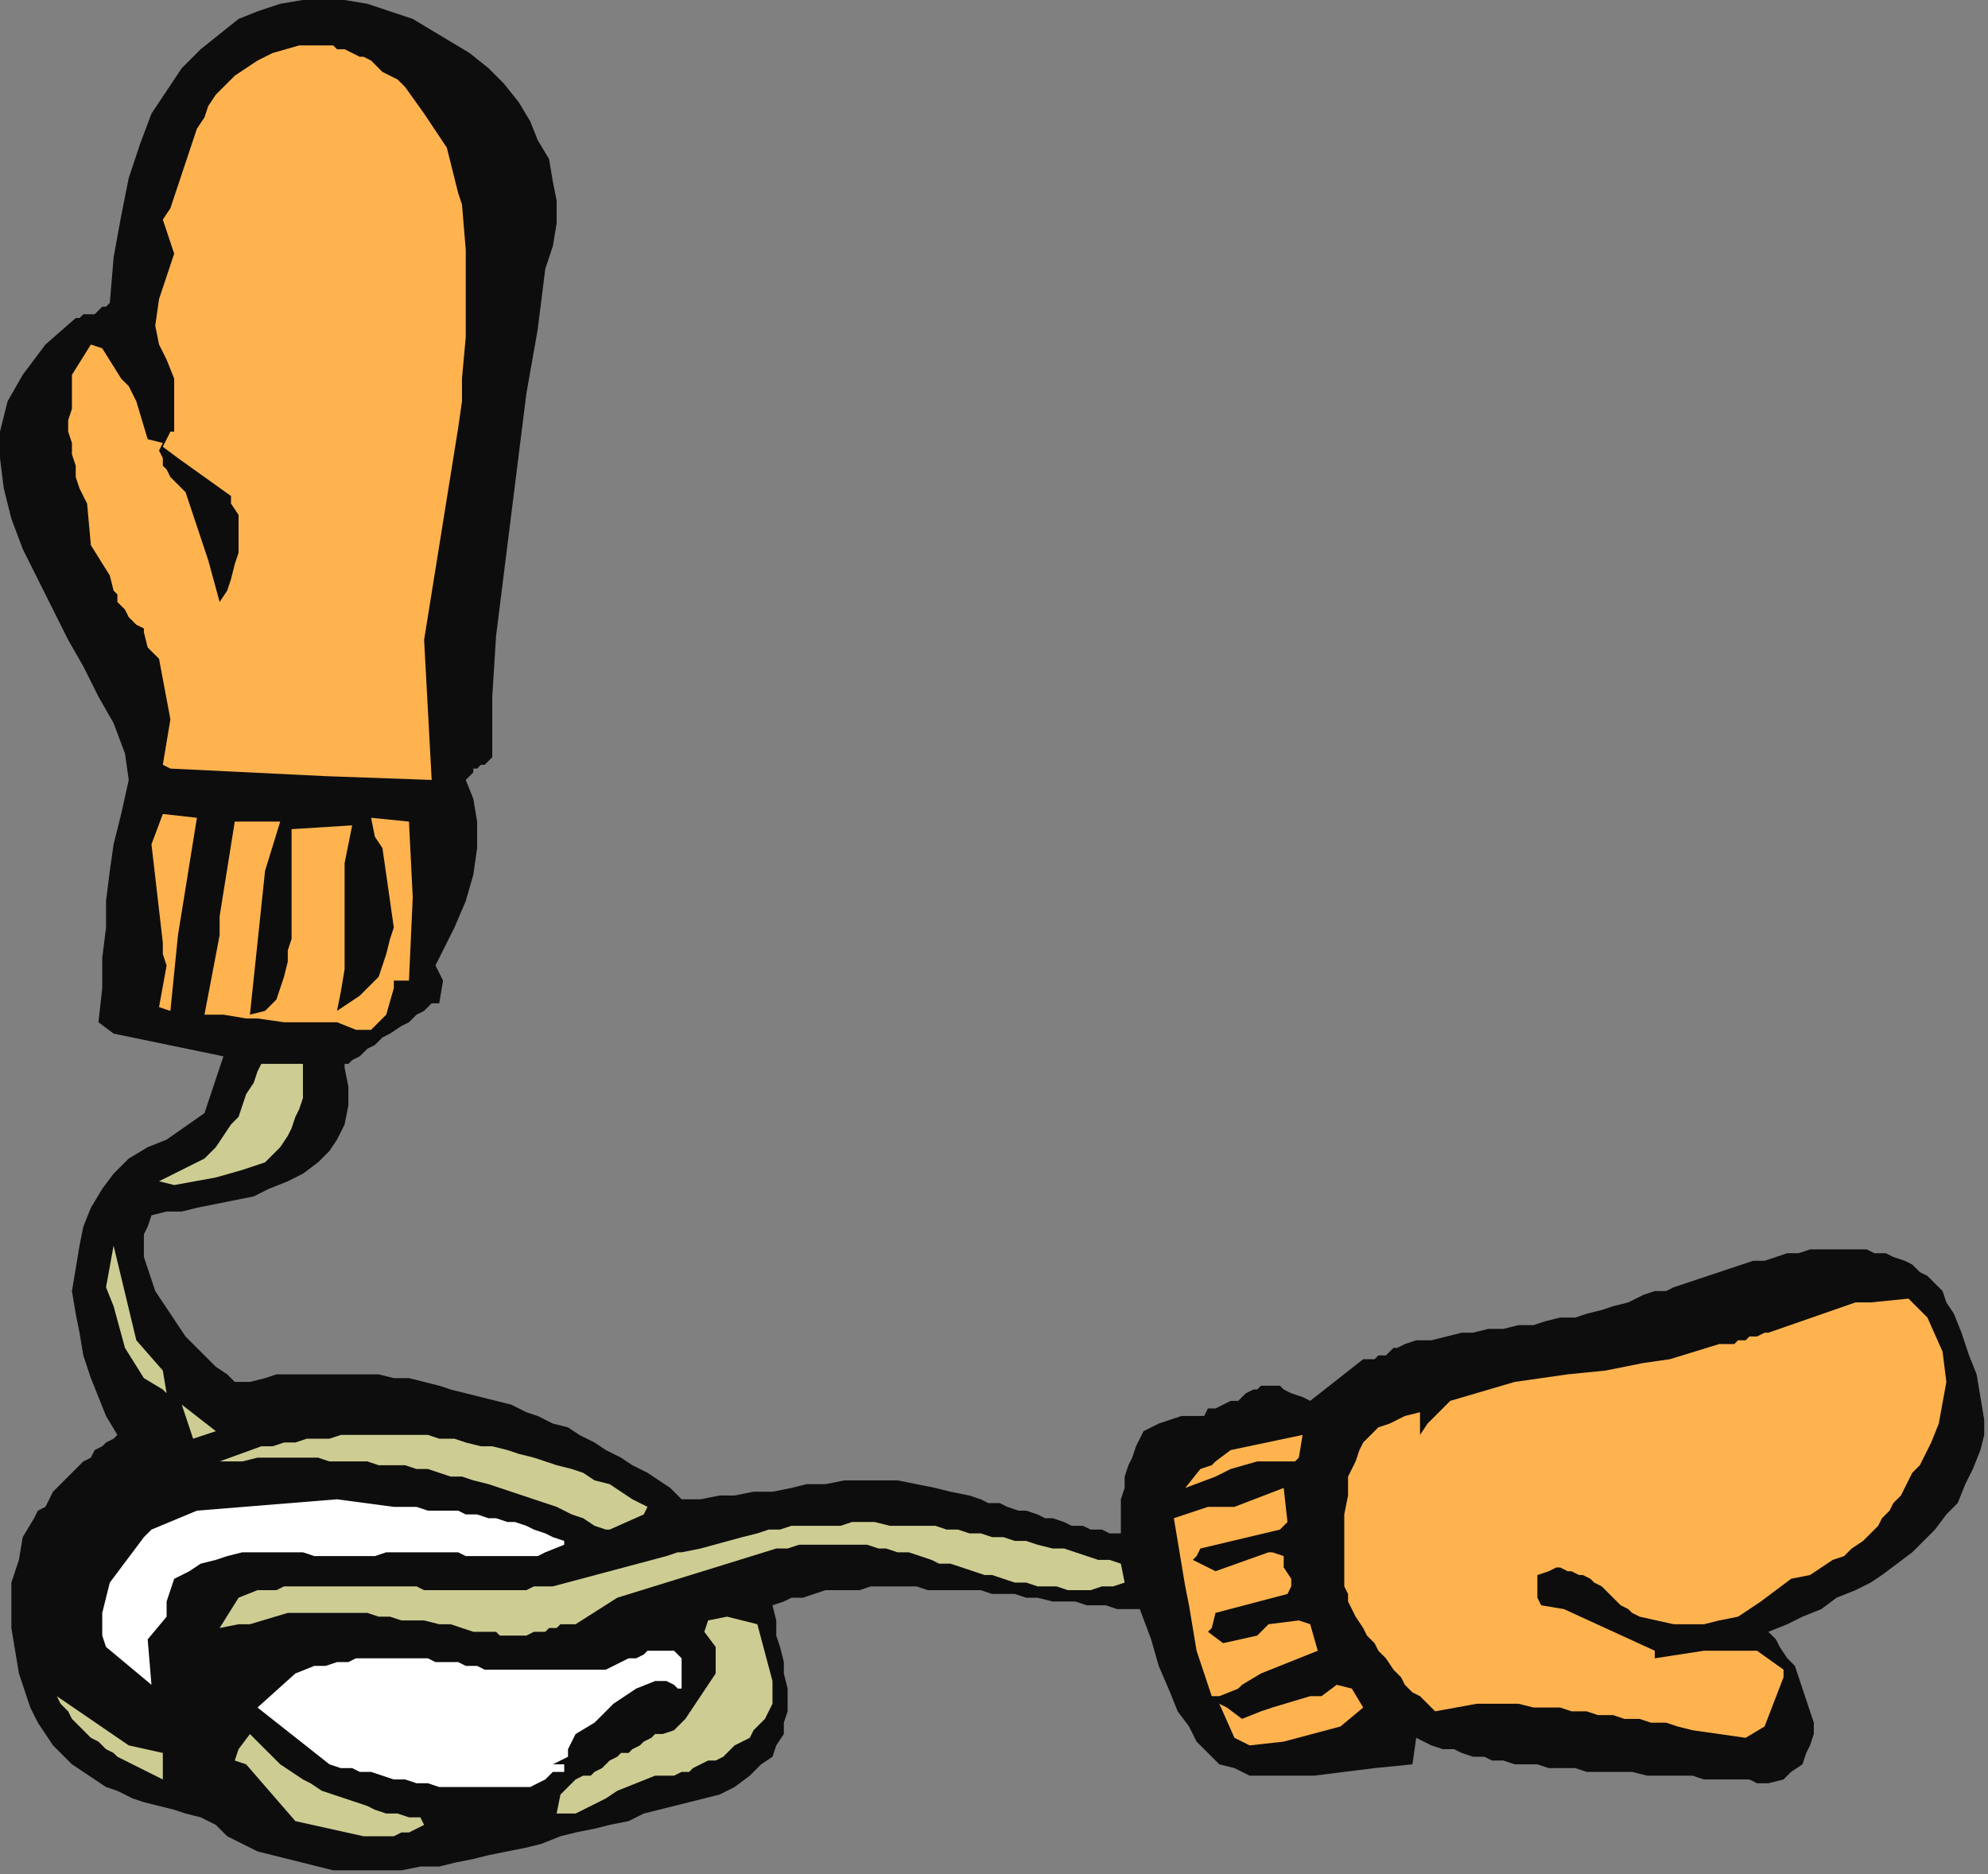 <?xml version="1.0" encoding="UTF-8" standalone="no"?>
<svg
   xmlns:dc="http://purl.org/dc/elements/1.1/"
   xmlns:cc="http://creativecommons.org/ns#"
   xmlns:rdf="http://www.w3.org/1999/02/22-rdf-syntax-ns#"
   xmlns:svg="http://www.w3.org/2000/svg"
   xmlns="http://www.w3.org/2000/svg"
   xmlns:sodipodi="http://sodipodi.sourceforge.net/DTD/sodipodi-0.dtd"
   xmlns:inkscape="http://www.inkscape.org/namespaces/inkscape"
   version="1.0"
   width="138.906mm"
   height="130.969mm"
   id="svg41"
   sodipodi:docname="CRNRC235.WMF">
  <rect width="100%" height="100%" fill="#808080" stroke="none"/>
  <sodipodi:namedview
     pagecolor="#ffffff"
     bordercolor="#666666"
     borderopacity="1"
     objecttolerance="10"
     gridtolerance="10"
     guidetolerance="10"
     inkscape:pageopacity="0"
     inkscape:pageshadow="2"
     inkscape:window-width="640"
     inkscape:window-height="480"
     id="namedview43" />
  <defs
     id="defs3">
    <pattern
       id="WMFhbasepattern"
       patternUnits="userSpaceOnUse"
       width="6"
       height="6"
       x="0"
       y="0" />
  </defs>
  <path
     style="fill:#0e0d0d;fill-rule:evenodd;fill-opacity:1;stroke:none;"
     d="  M 62,365   L 60,363   L 57,361   L 54,358   L 52,356   L 49,353   L 47,350   L 45,347   L 43,344   L 41,341   L 40,338   L 39,335   L 38,332   L 38,329   L 38,326   L 39,324   L 40,321   L 44,320   L 48,320   L 52,319   L 57,318   L 62,317   L 67,316   L 71,314   L 76,312   L 80,310   L 84,307   L 87,304   L 89,301   L 91,297   L 92,292   L 92,287   L 91,282   L 91,281   L 92,281   L 93,280   L 95,279   L 97,277   L 99,276   L 101,274   L 103,273   L 106,271   L 108,270   L 110,268   L 112,267   L 113,266   L 114,265   L 115,265   L 116,265   L 117,259   L 115,255   L 117,251   L 120,245   L 123,238   L 125,231   L 126,224   L 126,217   L 125,211   L 123,206   L 124,205   L 125,204   L 125,203   L 126,203   L 127,202   L 128,202   L 129,201   L 130,200   L 130,184   L 131,168   L 133,152   L 135,136   L 137,120   L 139,104   L 142,87   L 144,71   L 146,65   L 147,59   L 147,53   L 146,48   L 145,42   L 142,37   L 140,32   L 137,27   L 133,22   L 129,18   L 124,14   L 119,11   L 114,8   L 109,5   L 103,3   L 97,1   L 91,0   L 86,0   L 80,0   L 74,1   L 68,3   L 63,5   L 58,9   L 53,13   L 48,18   L 44,24   L 40,30   L 37,38   L 34,47   L 32,57   L 30,68   L 29,80   L 28,81   L 27,81   L 26,82   L 25,83   L 24,83   L 22,83   L 21,84   L 20,84   L 12,91   L 6,99   L 2,106   L 0,114   L 0,121   L 1,129   L 3,137   L 6,145   L 10,153   L 14,161   L 18,169   L 22,176   L 26,184   L 30,191   L 33,199   L 34,206   L 32,215   L 30,223   L 29,230   L 28,238   L 28,245   L 27,253   L 27,261   L 26,270   L 30,273   L 59,279   L 54,294   L 44,301   L 39,303   L 34,306   L 30,310   L 27,314   L 24,319   L 22,324   L 21,329   L 20,335   L 19,341   L 20,347   L 21,352   L 22,358   L 24,364   L 26,369   L 28,374   L 31,379   L 30,380   L 28,381   L 27,382   L 25,383   L 24,385   L 22,386   L 21,387   L 20,388   L 18,390   L 17,391   L 15,393   L 14,394   L 13,396   L 12,398   L 10,399   L 9,401   L 6,406   L 5,412   L 3,418   L 3,424   L 3,430   L 4,436   L 5,442   L 7,448   L 8,451   L 10,455   L 12,458   L 14,461   L 16,463   L 19,466   L 22,468   L 25,470   L 28,472   L 31,473   L 35,475   L 38,476   L 42,477   L 46,478   L 49,479   L 53,480   L 57,482   L 60,485   L 64,487   L 68,489   L 72,490   L 76,491   L 80,492   L 84,493   L 88,494   L 93,494   L 97,494   L 102,494   L 106,494   L 111,493   L 116,493   L 120,492   L 125,491   L 129,490   L 134,489   L 139,488   L 143,487   L 148,485   L 152,484   L 157,483   L 161,482   L 166,481   L 170,479   L 174,478   L 178,477   L 182,476   L 186,475   L 190,474   L 194,472   L 198,469   L 201,466   L 204,464   L 205,461   L 207,458   L 207,455   L 208,452   L 208,449   L 208,446   L 207,442   L 207,439   L 206,435   L 205,432   L 205,428   L 204,424   L 207,423   L 209,422   L 212,422   L 215,421   L 218,420   L 221,420   L 223,420   L 227,420   L 230,419   L 233,419   L 236,419   L 239,419   L 242,419   L 245,420   L 249,420   L 252,420   L 255,420   L 259,420   L 262,421   L 265,421   L 268,421   L 271,422   L 274,422   L 278,423   L 281,423   L 284,423   L 287,424   L 290,424   L 292,424   L 295,425   L 298,425   L 301,425   L 304,433   L 306,440   L 309,447   L 311,452   L 314,456   L 316,460   L 319,463   L 322,466   L 326,467   L 330,469   L 335,469   L 341,469   L 347,469   L 355,468   L 363,467   L 373,466   L 374,459   L 376,460   L 378,461   L 381,462   L 384,462   L 386,463   L 389,464   L 392,464   L 394,465   L 397,465   L 400,466   L 403,466   L 406,466   L 409,467   L 413,467   L 416,467   L 419,468   L 422,468   L 425,468   L 428,468   L 431,468   L 435,469   L 438,469   L 441,469   L 444,469   L 447,469   L 450,470   L 453,470   L 456,470   L 459,470   L 462,470   L 464,471   L 467,471   L 471,470   L 473,468   L 476,466   L 477,463   L 478,461   L 479,458   L 479,455   L 478,452   L 477,449   L 476,446   L 475,443   L 474,440   L 472,438   L 470,435   L 469,433   L 467,431   L 472,429   L 476,427   L 481,425   L 485,422   L 490,420   L 494,418   L 497,416   L 501,413   L 505,410   L 508,407   L 511,404   L 514,400   L 517,397   L 519,392   L 521,388   L 523,383   L 524,379   L 524,375   L 523,369   L 522,363   L 520,358   L 518,352   L 516,347   L 514,344   L 513,341   L 511,339   L 509,337   L 507,336   L 505,334   L 503,333   L 500,332   L 498,331   L 495,331   L 493,330   L 490,330   L 487,330   L 484,330   L 481,330   L 478,330   L 475,331   L 472,331   L 469,332   L 466,333   L 463,333   L 460,334   L 457,335   L 454,336   L 451,337   L 448,338   L 445,339   L 442,340   L 440,341   L 437,341   L 434,342   L 432,343   L 430,344   L 426,345   L 423,346   L 419,347   L 416,348   L 412,348   L 408,349   L 405,350   L 401,350   L 397,351   L 393,351   L 389,352   L 386,352   L 382,353   L 378,354   L 374,354   L 371,355   L 369,356   L 368,356   L 367,357   L 366,358   L 364,358   L 363,359   L 362,359   L 360,359   L 346,370   L 344,369   L 341,368   L 339,367   L 338,366   L 336,366   L 335,366   L 333,366   L 332,367   L 331,367   L 329,368   L 328,369   L 327,370   L 325,370   L 323,371   L 321,372   L 319,372   L 318,374   L 315,374   L 312,374   L 309,375   L 306,376   L 304,377   L 302,378   L 301,380   L 300,382   L 299,385   L 298,387   L 297,390   L 297,393   L 296,396   L 296,399   L 296,402   L 296,405   L 293,405   L 291,404   L 288,404   L 286,403   L 283,403   L 281,402   L 278,401   L 276,401   L 274,400   L 271,399   L 269,399   L 266,398   L 264,397   L 261,397   L 259,396   L 256,395   L 251,394   L 247,393   L 242,392   L 237,391   L 233,391   L 228,391   L 223,391   L 218,392   L 213,392   L 209,393   L 204,394   L 199,394   L 194,395   L 190,395   L 185,396   L 180,396   L 177,393   L 174,391   L 171,389   L 167,387   L 164,385   L 160,383   L 157,381   L 153,379   L 150,377   L 146,376   L 142,374   L 139,373   L 135,371   L 131,370   L 127,369   L 123,368   L 119,367   L 116,366   L 112,365   L 108,364   L 104,364   L 100,363   L 96,363   L 92,363   L 89,363   L 85,363   L 81,363   L 77,363   L 73,363   L 70,364   L 66,365   L 62,365  z "
     id="path5" />
  <path
     style="fill:#ffb34f;fill-rule:evenodd;fill-opacity:1;stroke:none;"
     d="  M 512,376   L 510,381   L 509,383   L 508,385   L 507,387   L 505,389   L 504,391   L 503,393   L 502,395   L 500,397   L 499,399   L 497,401   L 496,403   L 494,405   L 492,407   L 489,409   L 487,411   L 484,412   L 478,416   L 473,417   L 465,423   L 459,427   L 454,428   L 450,429   L 442,429   L 433,427   L 431,426   L 430,425   L 428,424   L 427,423   L 426,422   L 424,420   L 423,419   L 421,418   L 420,417   L 418,416   L 417,416   L 415,415   L 414,415   L 412,414   L 411,414   L 409,415   L 406,416   L 406,420   L 406,422   L 407,424   L 413,425   L 437,436   L 437,438   L 450,436   L 464,436   L 471,441   L 471,443   L 466,456   L 461,459   L 447,457   L 443,456   L 440,455   L 436,455   L 433,454   L 429,454   L 426,453   L 422,453   L 419,452   L 415,452   L 412,451   L 408,451   L 405,451   L 401,450   L 398,450   L 394,450   L 390,450   L 379,452   L 377,450   L 375,448   L 373,447   L 371,445   L 370,443   L 368,441   L 366,438   L 364,436   L 363,434   L 361,432   L 360,430   L 358,427   L 357,425   L 356,423   L 356,421   L 355,419   L 355,400   L 356,395   L 356,393   L 356,390   L 357,388   L 358,386   L 359,383   L 360,381   L 362,379   L 364,377   L 367,376   L 371,374   L 375,373   L 375,379   L 377,376   L 383,370   L 400,365   L 407,364   L 414,363   L 424,362   L 434,360   L 441,359   L 454,355   L 457,355   L 458,355   L 459,354   L 461,354   L 462,353   L 463,353   L 464,353   L 466,352   L 467,352   L 490,344   L 494,344   L 504,343   L 509,348   L 513,357   L 514,365   L 512,376  z "
     id="path7" />
  <path
     style="fill:#ffb34f;fill-rule:evenodd;fill-opacity:1;stroke:none;"
     d="  M 360,451   L 354,456   L 339,460   L 330,461   L 326,459   L 322,450   L 324,451   L 328,454   L 333,452   L 336,451   L 346,448   L 349,448   L 353,445   L 357,446   L 360,451  z "
     id="path9" />
  <path
     style="fill:#ffb34f;fill-rule:evenodd;fill-opacity:1;stroke:none;"
     d="  M 348,436   L 333,442   L 328,445   L 327,446   L 322,448   L 320,448   L 318,442   L 316,436   L 315,430   L 314,424   L 313,419   L 312,413   L 311,407   L 310,401   L 319,398   L 326,398   L 339,393   L 340,402   L 338,404   L 317,409   L 316,411   L 315,412   L 321,415   L 335,410   L 336,410   L 339,411   L 339,414   L 341,417   L 341,419   L 340,421   L 321,426   L 320,430   L 319,431   L 323,434   L 332,432   L 335,429   L 343,428   L 346,429   L 348,436  z "
     id="path11" />
  <path
     style="fill:#ffb34f;fill-rule:evenodd;fill-opacity:1;stroke:none;"
     d="  M 343,385   L 342,386   L 332,386   L 325,388   L 321,390   L 313,393   L 317,388   L 320,387   L 321,386   L 325,383   L 344,379   L 343,385  z "
     id="path13" />
  <path
     style="fill:#cdcd93;fill-rule:evenodd;fill-opacity:1;stroke:none;"
     d="  M 297,418   L 294,419   L 291,419   L 288,420   L 285,420   L 282,420   L 279,419   L 277,419   L 274,419   L 271,418   L 268,418   L 265,417   L 262,416   L 260,416   L 257,415   L 254,414   L 251,413   L 248,413   L 246,412   L 243,411   L 240,410   L 237,410   L 234,409   L 232,409   L 229,408   L 226,408   L 223,408   L 220,408   L 217,408   L 214,408   L 211,408   L 208,409   L 205,409   L 163,422   L 152,429   L 148,429   L 147,430   L 145,430   L 144,431   L 142,431   L 141,431   L 139,432   L 138,432   L 136,432   L 135,432   L 134,432   L 132,432   L 131,431   L 129,431   L 128,431   L 126,431   L 125,431   L 122,430   L 119,429   L 116,429   L 112,428   L 109,428   L 106,428   L 103,427   L 100,427   L 97,426   L 94,426   L 91,426   L 88,426   L 85,426   L 82,426   L 79,426   L 76,426   L 66,429   L 63,429   L 58,430   L 63,422   L 68,420   L 70,420   L 73,420   L 75,419   L 78,419   L 80,419   L 83,419   L 85,419   L 88,419   L 90,419   L 92,419   L 95,419   L 97,419   L 100,419   L 102,419   L 105,419   L 107,419   L 110,419   L 112,420   L 114,420   L 117,420   L 119,420   L 122,420   L 124,420   L 127,420   L 129,420   L 131,420   L 134,420   L 136,420   L 139,420   L 141,419   L 144,419   L 146,419   L 176,411   L 179,410   L 180,410   L 185,409   L 196,406   L 200,405   L 203,404   L 206,404   L 209,403   L 212,403   L 216,403   L 219,403   L 222,403   L 225,402   L 228,402   L 231,402   L 235,403   L 238,403   L 241,403   L 244,403   L 247,403   L 250,404   L 253,404   L 256,405   L 259,405   L 262,406   L 265,406   L 268,407   L 271,407   L 274,408   L 278,409   L 281,409   L 284,410   L 287,411   L 290,412   L 293,412   L 296,413   L 297,418  z "
     id="path15" />
  <path
     style="fill:#cdcd93;fill-rule:evenodd;fill-opacity:1;stroke:none;"
     d="  M 204,450   L 203,452   L 202,454   L 200,456   L 199,457   L 198,459   L 196,460   L 194,461   L 193,462   L 191,464   L 189,465   L 187,465   L 185,466   L 183,467   L 182,468   L 180,468   L 178,469   L 173,469   L 163,473   L 160,475   L 156,477   L 152,479   L 147,479   L 148,474   L 151,471   L 152,470   L 154,469   L 156,469   L 157,468   L 159,467   L 160,466   L 161,465   L 163,464   L 164,463   L 166,463   L 167,462   L 169,461   L 170,460   L 172,459   L 173,458   L 175,458   L 178,457   L 181,454   L 189,442   L 189,439   L 189,435   L 186,431   L 187,428   L 192,427   L 200,429   L 204,444   L 204,449   L 204,450  z "
     id="path17" />
  <path
     style="fill:#ffffff;fill-rule:evenodd;fill-opacity:1;stroke:none;"
     d="  M 162,450   L 159,453   L 157,455   L 152,458   L 150,462   L 150,464   L 146,466   L 149,466   L 149,467   L 149,467   L 149,468   L 148,468   L 147,468   L 147,468   L 146,468   L 146,468   L 144,470   L 140,472   L 134,472   L 131,472   L 128,472   L 125,472   L 122,472   L 119,472   L 116,472   L 113,471   L 110,471   L 107,470   L 104,470   L 101,469   L 98,468   L 95,468   L 93,467   L 90,467   L 87,466   L 68,451   L 78,442   L 83,440   L 86,440   L 89,439   L 92,439   L 94,438   L 97,438   L 100,438   L 102,438   L 105,438   L 108,438   L 110,438   L 113,438   L 115,439   L 118,439   L 121,439   L 123,440   L 126,440   L 128,441   L 158,441   L 160,441   L 162,440   L 164,439   L 166,438   L 168,438   L 170,437   L 171,436   L 173,436   L 174,436   L 176,436   L 177,436   L 178,436   L 179,437   L 180,438   L 180,440   L 180,441   L 180,445   L 180,446   L 179,446   L 178,445   L 176,444   L 173,444   L 168,446   L 162,450  z "
     id="path19" />
  <path
     style="fill:#cdcd93;fill-rule:evenodd;fill-opacity:1;stroke:none;"
     d="  M 170,400   L 161,404   L 160,404   L 157,403   L 154,401   L 151,400   L 147,398   L 144,397   L 141,396   L 138,395   L 135,394   L 132,393   L 129,392   L 125,391   L 122,390   L 119,390   L 116,389   L 113,388   L 110,388   L 107,387   L 103,387   L 100,387   L 97,386   L 94,386   L 90,386   L 87,386   L 84,385   L 81,385   L 78,385   L 74,385   L 71,385   L 68,385   L 64,386   L 61,386   L 58,386   L 69,382   L 72,382   L 75,381   L 78,381   L 81,380   L 84,380   L 87,380   L 90,379   L 93,379   L 95,379   L 98,379   L 101,379   L 104,379   L 107,379   L 110,379   L 113,379   L 116,380   L 120,380   L 123,381   L 127,382   L 130,382   L 134,383   L 137,384   L 141,385   L 144,386   L 147,387   L 151,388   L 154,389   L 157,391   L 161,392   L 164,394   L 167,396   L 171,398   L 170,400  z "
     id="path21" />
  <path
     style="fill:#ffffff;fill-rule:evenodd;fill-opacity:1;stroke:none;"
     d="  M 149,408   L 144,410   L 142,411   L 139,411   L 137,411   L 134,411   L 131,411   L 129,411   L 126,411   L 123,411   L 121,410   L 118,410   L 115,410   L 113,410   L 110,410   L 107,410   L 105,410   L 102,410   L 99,411   L 96,411   L 93,411   L 89,411   L 86,411   L 83,411   L 80,410   L 76,410   L 73,410   L 70,410   L 67,410   L 64,410   L 60,411   L 57,412   L 53,413   L 50,415   L 46,417   L 44,423   L 44,427   L 39,433   L 40,445   L 28,435   L 27,432   L 27,426   L 29,418   L 38,406   L 40,404   L 52,399   L 89,396   L 104,398   L 108,398   L 110,398   L 113,399   L 116,399   L 118,399   L 121,399   L 123,400   L 126,400   L 129,401   L 131,401   L 134,402   L 136,402   L 139,403   L 141,404   L 144,405   L 146,406   L 149,407   L 149,408  z "
     id="path23" />
  <path
     style="fill:#cdcd93;fill-rule:evenodd;fill-opacity:1;stroke:none;"
     d="  M 112,482   L 110,483   L 108,484   L 106,484   L 104,485   L 102,485   L 100,485   L 98,485   L 96,485   L 78,481   L 65,466   L 62,465   L 63,462   L 66,458   L 69,461   L 71,463   L 74,466   L 77,468   L 80,470   L 82,471   L 85,473   L 88,474   L 91,475   L 94,476   L 97,477   L 99,478   L 102,479   L 105,479   L 108,480   L 111,480   L 112,482  z "
     id="path25" />
  <path
     style="fill:#cdcd93;fill-rule:evenodd;fill-opacity:1;stroke:none;"
     d="  M 43,470   L 41,469   L 39,468   L 37,467   L 35,466   L 33,465   L 31,464   L 30,463   L 28,462   L 26,460   L 24,459   L 22,457   L 21,456   L 19,454   L 18,452   L 16,450   L 15,448   L 34,461   L 43,463   L 43,470  z "
     id="path27" />
  <path
     style="fill:#cdcd93;fill-rule:evenodd;fill-opacity:1;stroke:none;"
     d="  M 51,380   L 48,371   L 57,378   L 51,380  z "
     id="path29" />
  <path
     style="fill:#cdcd93;fill-rule:evenodd;fill-opacity:1;stroke:none;"
     d="  M 43,367   L 38,364   L 33,356   L 30,345   L 28,340   L 30,329   L 36,354   L 43,362   L 44,368   L 43,367  z "
     id="path31" />
  <path
     style="fill:#cdcd93;fill-rule:evenodd;fill-opacity:1;stroke:none;"
     d="  M 42,312   L 44,311   L 54,306   L 57,303   L 59,300   L 61,297   L 63,295   L 64,292   L 65,289   L 67,286   L 68,283   L 69,281   L 80,281   L 80,287   L 80,290   L 79,293   L 78,295   L 77,298   L 76,300   L 74,303   L 72,305   L 70,307   L 64,309   L 57,311   L 46,313   L 42,312  z "
     id="path33" />
  <path
     style="fill:#ffb34f;fill-rule:evenodd;fill-opacity:1;stroke:none;"
     d="  M 42,266   L 44,255   L 43,252   L 43,249   L 40,223   L 43,215   L 52,216   L 47,247   L 45,267   L 42,266  z "
     id="path35" />
  <path
     style="fill:#ffb34f;fill-rule:evenodd;fill-opacity:1;stroke:none;"
     d="  M 54,268   L 58,247   L 58,242   L 62,217   L 74,217   L 70,230   L 66,268   L 70,267   L 73,264   L 74,261   L 75,258   L 76,254   L 76,251   L 77,248   L 77,245   L 77,241   L 77,238   L 77,229   L 77,228   L 77,219   L 93,218   L 92,223   L 91,228   L 91,234   L 91,239   L 91,245   L 91,250   L 91,256   L 90,262   L 89,267   L 92,265   L 95,263   L 97,261   L 100,258   L 101,255   L 102,252   L 103,248   L 104,245   L 101,224   L 99,221   L 98,216   L 108,217   L 109,237   L 108,259   L 104,259   L 104,261   L 102,268   L 98,272   L 94,272   L 89,270   L 75,270   L 68,269   L 65,269   L 59,268   L 54,268  z "
     id="path37" />
  <path
     style="fill:#ffb34f;fill-rule:evenodd;fill-opacity:1;stroke:none;"
     d="  M 45,203   L 43,202   L 45,190   L 42,174   L 39,171   L 38,167   L 38,166   L 36,165   L 35,164   L 34,163   L 33,161   L 32,160   L 31,159   L 31,157   L 30,156   L 29,152   L 24,144   L 23,133   L 21,129   L 20,126   L 20,123   L 19,120   L 19,117   L 18,114   L 18,111   L 19,108   L 19,105   L 19,99   L 24,91   L 27,92   L 32,100   L 34,102   L 36,106   L 39,116   L 43,117   L 42,119   L 43,121   L 43,123   L 44,124   L 45,126   L 46,127   L 48,129   L 49,130   L 55,148   L 58,159   L 60,156   L 61,153   L 62,149   L 63,146   L 63,143   L 63,139   L 63,136   L 61,133   L 61,131   L 47,121   L 43,118   L 45,114   L 46,114   L 46,108   L 46,100   L 44,95   L 42,91   L 41,86   L 42,79   L 46,67   L 43,58   L 45,55   L 46,52   L 47,49   L 48,46   L 49,43   L 50,40   L 51,37   L 52,34   L 54,31   L 55,28   L 57,25   L 59,23   L 62,20   L 65,18   L 68,16   L 72,14   L 79,12   L 80,12   L 82,12   L 84,12   L 86,12   L 88,12   L 89,13   L 91,13   L 93,14   L 95,15   L 96,15   L 98,16   L 100,18   L 101,19   L 103,20   L 105,21   L 107,23   L 112,30   L 114,33   L 118,39   L 121,51   L 122,54   L 123,66   L 123,78   L 123,89   L 122,100   L 122,106   L 121,113   L 112,169   L 114,206   L 86,205   L 45,203  z "
     id="path39" />
</svg>
